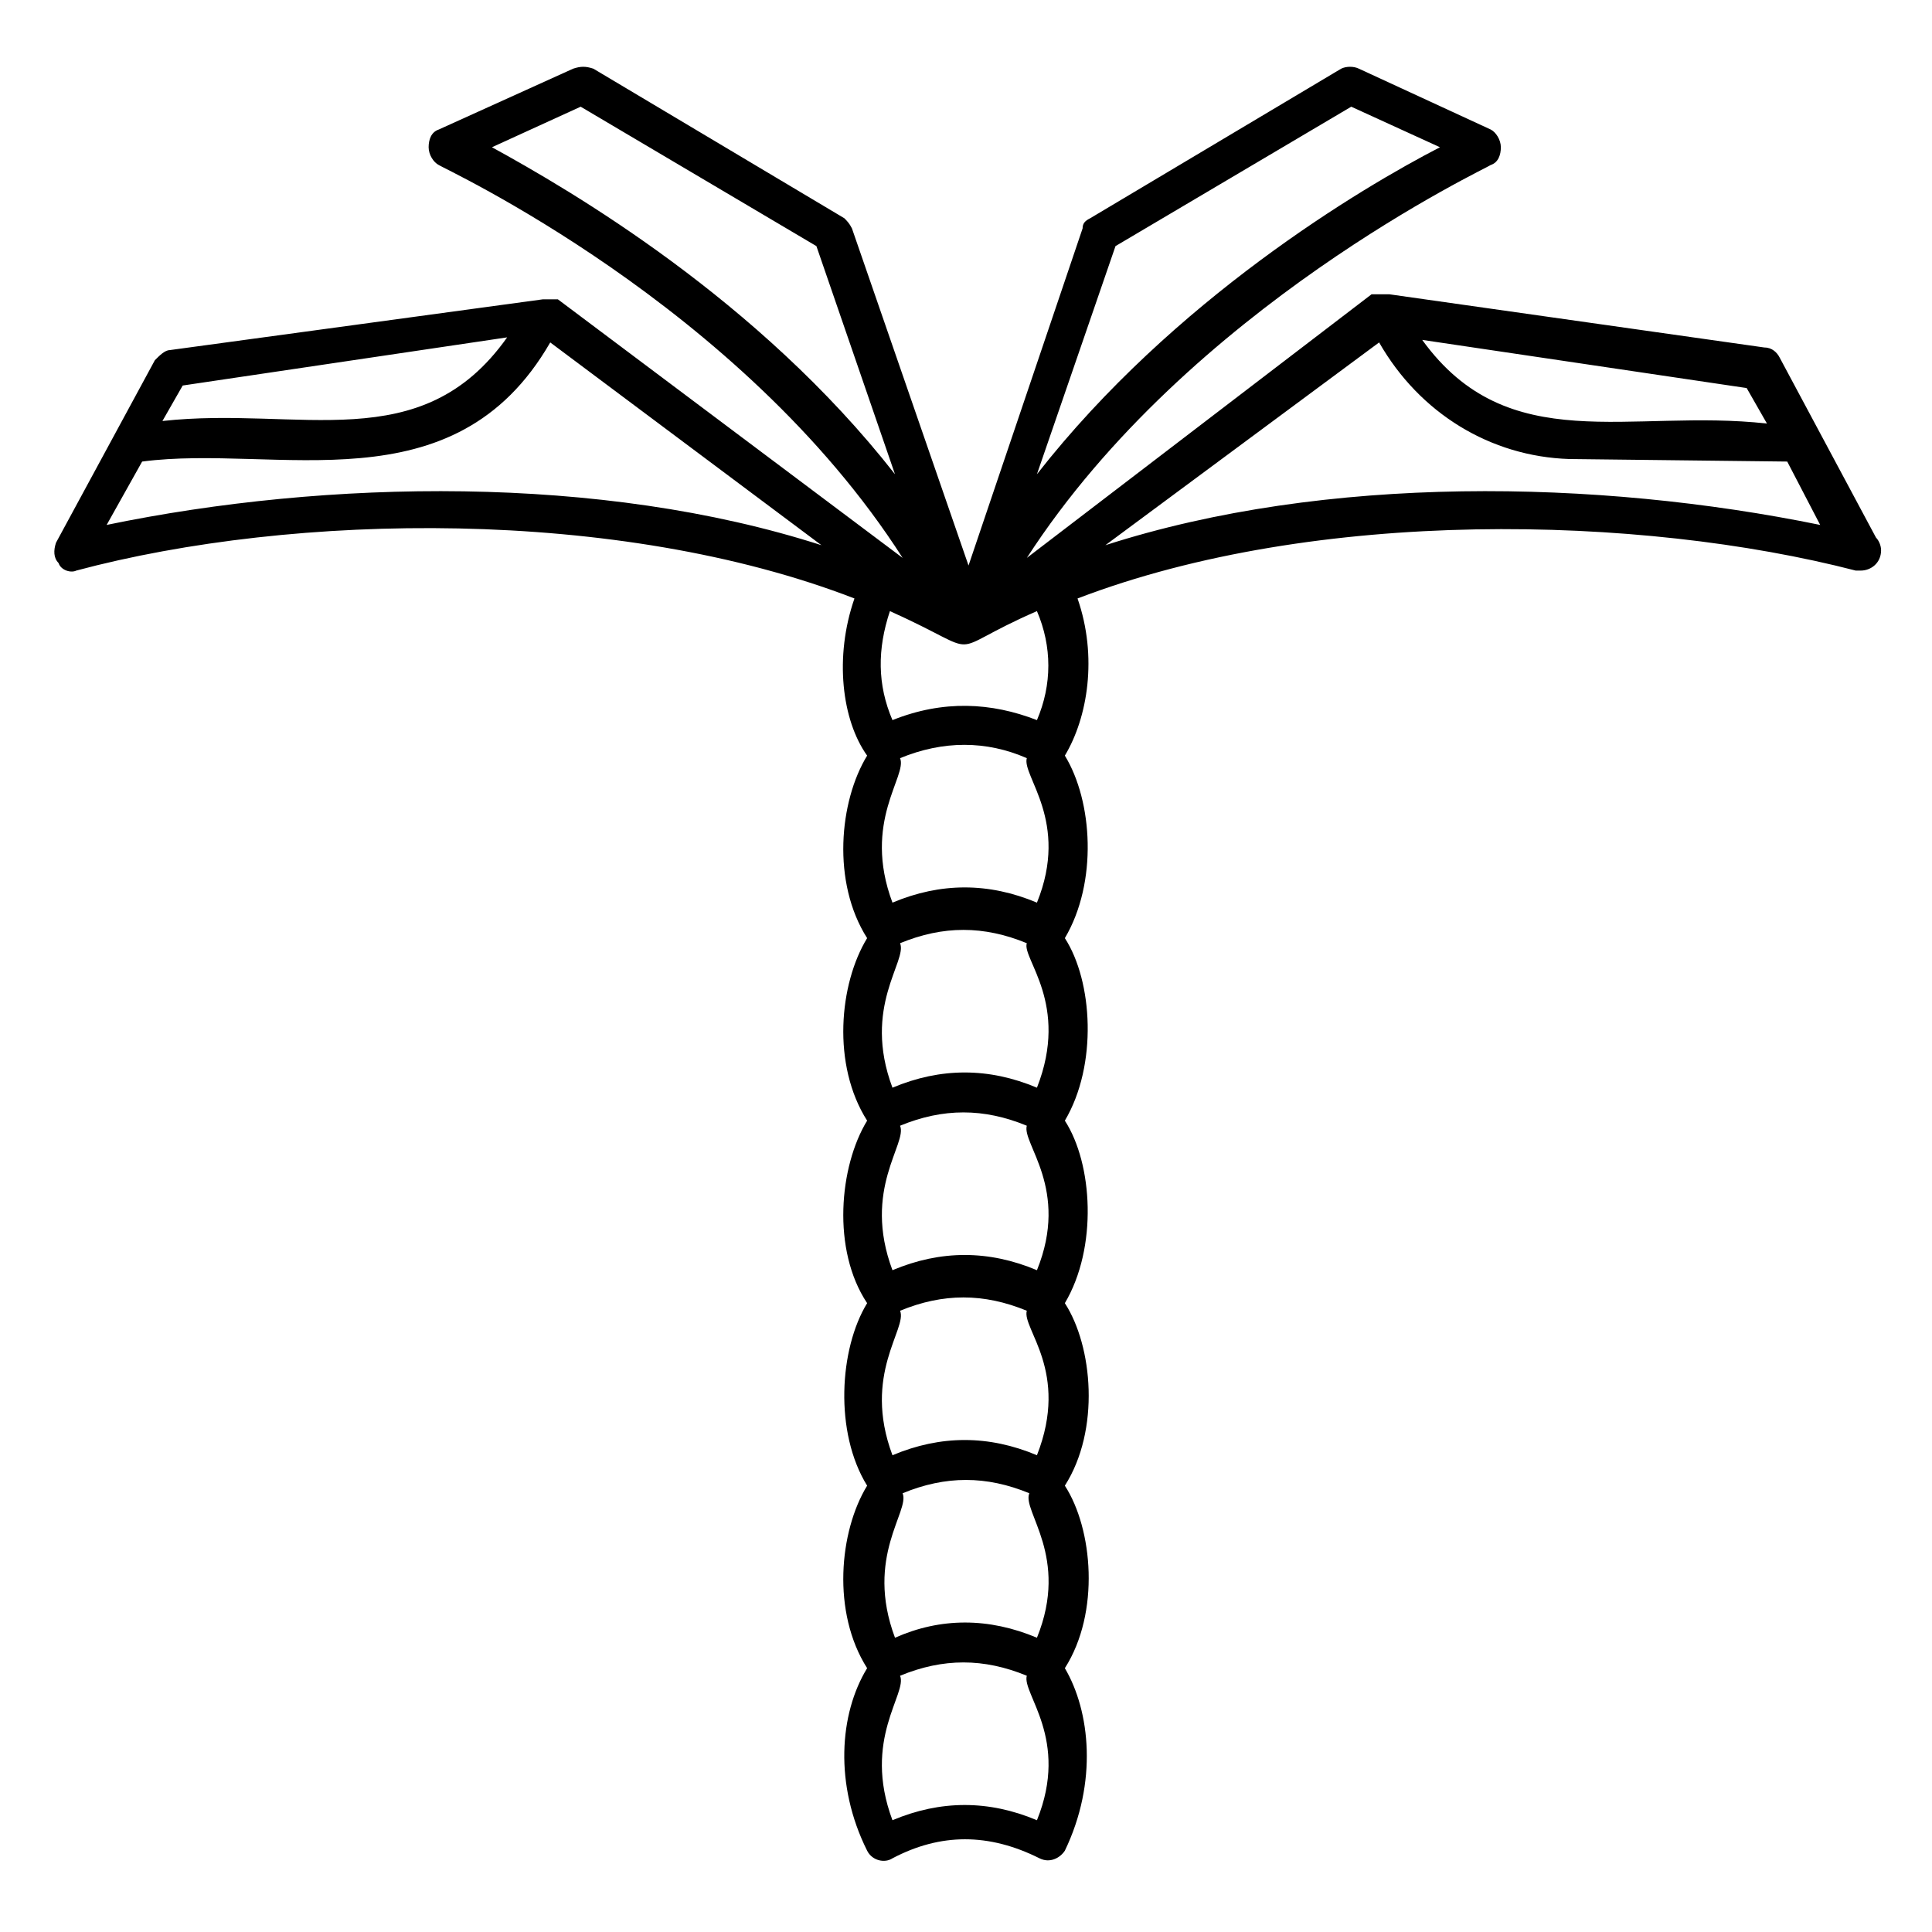 <?xml version="1.0" encoding="UTF-8"?>
<!-- Uploaded to: SVG Repo, www.svgrepo.com, Generator: SVG Repo Mixer Tools -->
<svg fill="#000000" width="800px" height="800px" version="1.1" viewBox="144 144 512 512" xmlns="http://www.w3.org/2000/svg">
 <path d="m164.21 295.21c57.77-15.449 143.75-16.793 206.23 7.391-5.375 15.449-3.359 32.242 3.359 41.648-7.391 12.09-9.406 33.586 0 48.367-7.391 12.09-9.406 33.586 0 48.367-7.391 12.09-9.406 34.258 0 48.367-7.391 12.09-8.734 34.258 0 48.367-7.391 12.09-9.406 33.586 0 48.367-7.391 12.09-8.734 30.898 0 48.367 1.344 2.688 4.703 3.359 6.719 2.016 12.762-6.719 25.527-6.719 38.961 0 2.688 1.344 5.375 0 6.719-2.016 8.734-18.137 6.719-36.945 0-48.367 9.406-14.777 7.391-36.945 0-48.367 9.406-14.777 7.391-36.945 0-48.367 8.734-14.777 7.391-36.945 0-48.367 8.734-14.777 7.391-36.945 0-48.367 8.734-14.777 7.391-36.273 0-48.367 6.047-10.078 8.734-26.199 3.359-41.648 63.145-24.184 149.13-22.168 206.23-7.391h1.344c2.688 0 5.375-2.016 5.375-5.375 0-1.344-0.672-2.688-1.344-3.359l-25.527-47.695c-0.672-1.344-2.016-2.688-4.031-2.688l-99.422-14.105h-0.672-1.344-0.672-0.672-0.672-0.672l-91.355 69.863c42.992-66.504 122.26-103.45 122.93-104.12 2.016-0.672 2.688-2.688 2.688-4.703 0-2.016-1.344-4.031-2.688-4.703l-34.93-16.121c-1.344-0.672-3.359-0.672-4.703 0l-66.504 39.633c-1.344 0.672-2.016 1.344-2.016 2.688l-30.23 89.344-30.898-89.344c-0.672-1.344-1.344-2.016-2.016-2.688l-66.504-39.633c-2.012-0.672-3.356-0.672-5.371 0l-35.602 16.121c-2.016 0.672-2.688 2.688-2.688 4.703 0 2.016 1.344 4.031 2.688 4.703 0.672 0.672 79.938 36.945 122.93 104.12l-91.359-68.52h-0.672-0.672-0.672-0.672-0.672-0.672l-98.746 13.438c-1.344 0-2.688 1.344-4.031 2.688l-26.199 48.367c-0.672 2.016-0.672 4.031 0.672 5.375 0.672 2.012 3.359 2.684 4.703 2.012zm254.59 137.04c-12.762-5.375-25.527-5.375-38.289 0-8.062-21.496 4.031-33.586 2.016-38.289 11.418-4.703 22.168-4.703 33.586 0-1.344 4.031 11.418 16.121 2.688 38.289zm0 97.402c-12.762-5.375-25.527-5.375-38.289 0-8.062-21.496 4.031-33.586 2.016-38.289 11.418-4.703 22.168-4.703 33.586 0-1.344 4.703 11.418 16.121 2.688 38.289zm0-49.035c-12.762-5.375-25.527-5.375-38.289 0-8.062-21.496 4.031-33.586 2.016-38.289 11.418-4.703 22.168-4.703 33.586 0-1.344 4.699 11.418 16.793 2.688 38.289zm-37.617 97.402c-8.062-21.496 4.031-33.586 2.016-38.289 11.418-4.703 22.168-4.703 33.586 0-2.016 4.703 10.746 16.793 2.016 38.289-12.766-5.375-25.527-5.375-37.617 0zm37.617-194.81c-12.762-5.375-25.527-5.375-38.289 0-8.062-21.496 4.031-33.586 2.016-38.289 11.418-4.703 22.84-4.703 33.586 0-1.344 4.703 11.418 16.797 2.688 38.289zm0 243.17c-12.762-5.375-25.527-5.375-38.289 0-8.062-21.496 4.031-33.586 2.016-38.289 11.418-4.703 22.168-4.703 33.586 0-1.344 4.703 11.418 16.797 2.688 38.289zm0-291.54c-12.09-4.703-24.855-5.375-38.289 0-4.031-9.406-4.031-18.809-0.672-28.887 26.871 12.09 12.762 11.418 38.961 0 4.027 9.406 4.027 19.48 0 28.887zm193.46-78.594c-36.273-4.031-68.52 9.406-91.359-22.168l85.984 12.762zm-102.78-21.496c10.746 18.809 29.559 30.23 50.383 30.898l57.77 0.672 8.734 16.793c-59.113-12.09-130.99-13.434-189.43 5.375zm-69.859-25.527 62.473-36.945 23.512 10.746c-20.824 10.746-70.535 40.305-106.81 86.656zm-165.25-26.199 23.512-10.746 62.473 36.945 20.824 60.457c-36.277-46.352-85.984-75.234-106.81-86.656zm-81.953 63.145 85.984-12.762c-22.84 32.242-55.082 18.137-91.359 22.168zm-10.75 20.152c35.602-4.703 82.625 12.762 108.15-31.57l71.875 53.738c-58.441-18.809-130.99-17.465-189.43-5.375z"/>
</svg>